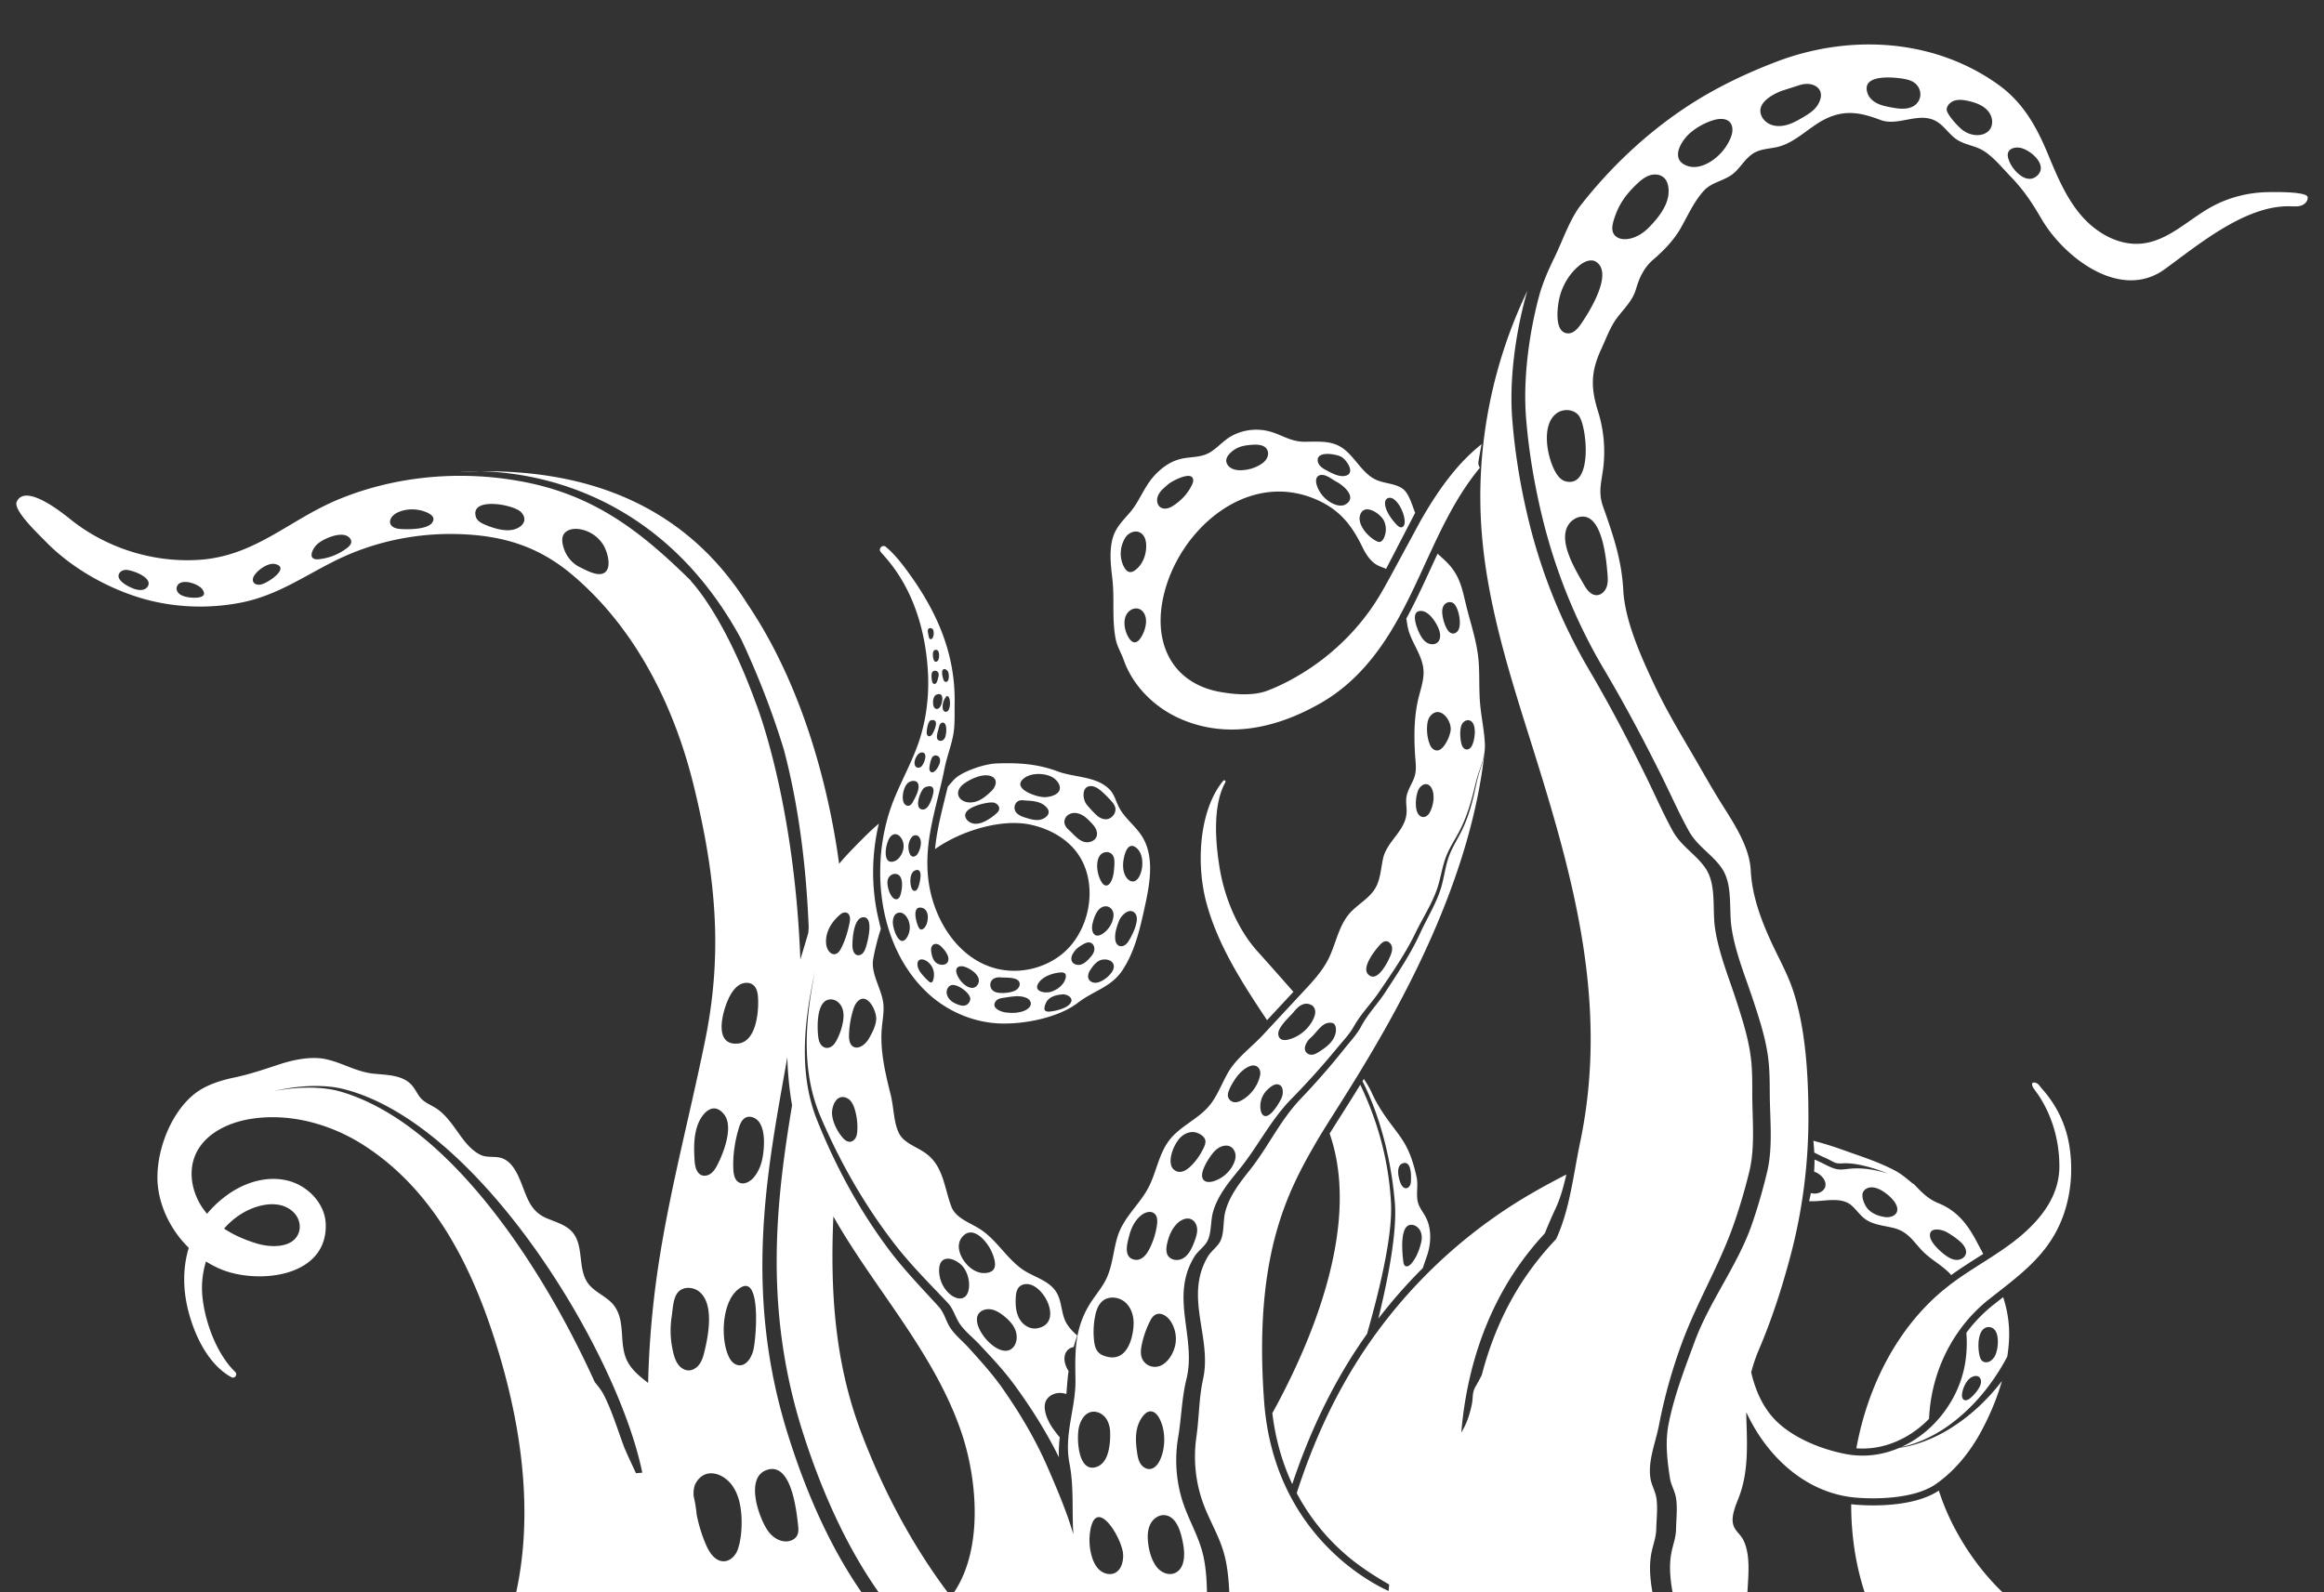 <svg xmlns="http://www.w3.org/2000/svg" xml:space="preserve" width="1073" height="735.27" viewBox="-144.577 -177.73 1073 735.27"><rect x="-144.577" y="-177.73" width="1073" height="735.27" fill="#333333" stroke="none"/><g fill="#fff"><path d="M264.217 79.646c12.789 14.648 18.582 33.762 19.643 53.114.531 9.68-.486 19.457-3.16 28.781-3.035 10.593-8.564 19.967-12.643 30.178a62 62 0 0 0-1.049 2.801 79 79 0 0 0-1.578 4.856c-4.246 14.616-4.855 31.087-1.283 46.307a82 82 0 0 0 1.414 5.241c3.525 11.518 9.588 22.077 18.439 30.222 8.869 8.157 20.732 13.269 32.799 13.77 11.377.473 27.27-2.594 36.377-9.604 7.32-5.633 15.258-7.068 20.5-14.986 5.787-8.749 8.119-19.33 10.338-29.428 2.479-11.277 4.672-24.127-2.063-33.507-3.045-4.236-7.127-7.335-9.699-11.946-1.5-2.692-2.176-6.042-4.318-8.348-5.99-6.454-16.443-5.682-24.182-8.585-9.301-3.491-18.057-4.024-28.109-3.67-5.25.179-13.596 2.969-17.912 5.933-1.844 1.267-3.209 3.104-4.709 4.845v.005l-1.393 5.644c-1.938 7.868-3.773 15.356-4.475 23.11 11.994-8.477 30.586-14.088 43.857-11.299 7.545 1.588 14.809 5.161 19.975 10.881 12.113 13.425 8.775 36.763-4.395 48.22-8.537 7.417-20.859 10.228-31.766 7.249-17.678-4.84-28.848-23.333-30.85-41.555a66 66 0 0 1-.379-6.286 74 74 0 0 1 .092-4.524c.494-9.489 2.791-18.499 5.051-27.709a429 429 0 0 0 1.076-4.438 221 221 0 0 0 1.736-7.896c1.104-5.584 3.398-11.098 4.199-16.715.604-4.225.357-8.907.434-13.213.418-23.594-8.674-43.441-22.545-62.033-2.73-3.665-5.715-7.308-9.205-10.228-1.572-1.31-3.676.854-2.334 2.404.711.81 1.421 1.615 2.117 2.409M300.9 183.907c2.865-1.964 7.781-4.263 11.393-3.399 4.018.963 3.369 4.699.846 7.113-2.082 1.99-4.316 3.975-7.068 4.817-6.798 2.083-11.842-3.953-5.171-8.531m15.819 12.196c-.18.805-.795 1.43-1.414 1.979a24.6 24.6 0 0 1-4.285 3.046c-1.703.946-3.605 1.707-5.553 1.554-1.947-.146-3.91-1.413-4.35-3.311-.99-4.318 9.789-6.727 12.686-6.493 1.644.131 3.273 1.622 2.916 3.225m-33.426-35.725c.059-1.278.543-5.242 2.076-5.503 4.063-.685 1.408 4.839.637 6.199-.396.691-1.098 1.414-1.85 1.175-.705-.229-.896-1.132-.863-1.871m2.762-27.966c.658-.587 1.805-.489 2.355.196.537.675.461 1.643.217 2.463-.244.816-.625 3.464-2.061 3.002-.457-.146-.674-.664-.777-1.132-.24-1.054-.609-3.751.266-4.529m-5.233 37.379c3.379-.359 1.328 5.28-.043 6.476-.592.517-1.506.739-2.18.337-2.201-1.311-.097-6.568 2.223-6.813m-6.453 14.301c1.43-1.496 4.477-1.822 5.057.473.6 2.354-1.326 5.829-2.375 7.759-.484.903-1.104 1.898-2.115 2.056-.746.114-1.502-.305-1.953-.914s-.635-1.37-.713-2.121c-.227-2.235.507-5.579 2.099-7.253m3.861 23.909c1.877.113 2.453 2.326 2.359 3.85a10.4 10.4 0 0 1-1.207 4.246c-.51.946-1.387 1.909-2.447 1.768-1.973-.256-2.246-4.155-2.01-5.606.261-1.621 1.376-4.367 3.305-4.258m-11.359.326c2.035-1.8 4.084-.342 5.123 1.827 1.213 2.534.57 5.551-1.047 7.749-.613.849-1.396 1.61-2.369 2.001-6.318 2.555-4.371-9.217-1.707-11.577m-1.545 20.135c.441-1.463 1.844-2.653 3.371-2.616 4.355.109 3.313 7.478 2.389 9.944-.25.676-.615 1.388-1.279 1.66-.594.244-1.295.064-1.809-.316-1.959-1.435-3.35-6.415-2.672-8.672m8.604 27.073c-.475.67-1.16 1.313-1.975 1.278-.725-.026-1.311-.581-1.766-1.147-1.283-1.594-2.057-4.11-2.416-6.116-.396-2.241.125-5.987 3.318-5.803 1.189.065 2.184.94 2.871 1.915 2.022 2.871 2.013 7.02-.032 9.873m2.304-23.272c-.766-2.137-1-7.46 2.207-8.178 3.471-.777 1.527 6.628.859 8.134-.33.75-.934 1.583-1.75 1.474-.675-.087-1.087-.789-1.316-1.43m92.086 39.542a13.2 13.2 0 0 1-4.148 3.432c-.98.518-2.057.914-3.166.887-1.107-.027-2.244-.533-2.814-1.484-.789-1.333-.268-3.072.586-4.361 1.131-1.707 2.596-3.773 4.66-4.563 2.088-.793 5.65-.305 6.184 2.311.274 1.348-.442 2.702-1.302 3.778m-8.486-22.94c.598-2.529 1.818-6.347 4.359-7.607 3.008-1.49 5.633 1.033 5.334 4.045-.314 3.24-2.252 6.346-4.943 8.146-4.023 2.691-5.584-1.099-4.75-4.584m10.086-26.917c-.164 2.605-.355 5.308-1.611 7.591-.488.886-1.314 1.772-2.32 1.675-.789-.071-1.387-.729-1.832-1.387-2.025-2.974-3.209-9.238-.904-12.468.92-1.289 2.813-1.931 4.352-1.365 2.438.897 2.452 3.795 2.315 5.954m4.035-.478c.086-2.795 1.613-11.452 6.236-7.564 3.42 2.871 3.17 9.483 1.293 13.034-.574 1.093-1.445 2.175-2.67 2.376-1.451.239-2.795-.887-3.549-2.149-1.019-1.695-1.37-3.723-1.31-5.697m5.736 22.843c2.033 2.813-1.424 9.657-2.914 12.126-.49.815-1.051 1.626-1.828 2.181-.777.561-1.816.832-2.713.5-.975-.354-1.594-1.348-1.795-2.359-.598-3.072.586-6.607 1.713-9.396.983-2.454 5.073-6.461 7.537-3.052m-21.605-58.889c2.268-.577 4.488.973 6.229 2.545a56 56 0 0 1 4.072 4.083c.826.919 1.641 1.914 1.939 3.11.578 2.284-1.137 4.796-3.424 5.346-1.889.457-3.883-.533-5.242-1.822-1.52-1.435-3.297-3.333-4.596-4.975-1.658-2.077-2.283-7.445 1.022-8.287m-23.352 15.545c-1.877.099-3.723-.445-5.521-.983-2.07-.62-4.414-1.479-5.17-3.507a3.6 3.6 0 0 1 .629-3.535c1.371-1.582 3.014-1.022 4.793-.946 3.402.153 7.09.566 9.4 3.42 2.295 2.827-1.256 5.395-4.131 5.551m9.776-13.588c-1.018 2.246-4.727 3.023-6.873 3.029-3.85.011-15.779-4.138-9.186-8.902 3.313-2.392 9.146-2.256 12.658-.413 1.709.897 3.684 2.974 3.662 5.073a3 3 0 0 1-.261 1.213m13.74 23.79c-3.979.653-6.672-3.242-9.375-5.645-1.598-1.414-2.637-3.273-1.604-5.383.686-1.408 2.234-2.284 3.801-2.414 1.566-.136 3.131.402 4.465 1.234 1.332.832 2.459 1.952 3.539 3.088.893.936 1.779 1.915 2.328 3.083.549 1.175.727 2.583.18 3.758-.6 1.267-1.953 2.055-3.334 2.279m-7.861 52.309c.346-.849.912-1.594 1.467-2.322.93-1.212 3.551-2.875 5.008-3.431 2.771-1.055 4.469 1.544 3.611 4.073-.396 1.174-1.23 2.147-2.068 3.061-1.107 1.202-2.336 2.398-3.896 2.865-1.566.463-3.545-.064-4.203-1.561-.372-.841-.269-1.831.081-2.685m-.817 22.229c-1.674 2.273-6.83 3.492-9.43 3.719-.76.066-1.604.055-2.17-.455-.809-.729.098-3.1.539-3.878.805-1.431 2.082-2.289 3.529-2.821 1.211-.447 2.545-.658 3.813-.773 2.208-.196 5.637 1.608 3.719 4.208m-14.672-9.445c1.99-3.127 6.875-4.73 10.344-4.898.652-.027 1.369.006 1.838.457.559.531.531 1.436.342 2.18-.773 2.98-3.492 5.117-6.385 6.183-2.789 1.026-8.744.172-6.139-3.922m-4.757 7.33c.674.5 1.197 1.268 1.219 2.109.039 1.312-1.092 2.366-2.256 2.98-2.795 1.484-6.135 1.522-9.277 1.164-2.213-.256-6.932-2.002-4.703-5.139.811-1.143 2.35-1.463 3.74-1.646 2.887-.387 6.123-1.117 8.967-.432.815.203 1.636.47 2.31.964m-17.254-7.791c.789-1.926 2.904-2.328 4.758-2.138 2.051.202 7.826-.327 8.516 2.501.262 1.061-.26 2.191-1.076 2.914-.816.719-1.881 1.088-2.941 1.338a16.7 16.7 0 0 1-4.971.402c-1.146-.076-2.344-.293-3.246-1.012-1.158-.923-1.605-2.642-1.04-4.005m-15.698-6.342c.658-1.082 2.234-1.107 3.453-.756 2.914.844 8.188 4.329 6.352 7.967-.527 1.039-1.529 1.827-2.682 1.822-3.143-.017-6.422-3.932-7.215-6.715-.218-.767-.322-1.637.092-2.318m-2.752 7.853c2.67-1.066 8.994 3.501 8.951 6.247-.027 1.419-1.105 2.751-2.484 3.071-.996.229-2.035-.031-2.996-.363-1.355-.473-2.676-1.115-3.709-2.109-1.033-.996-1.752-2.377-1.709-3.813.039-1.272.762-2.561 1.947-3.033m-9.123-16.912c.08-.74.418-1.49 1.039-1.896.879-.582 2.107-.321 2.941.325 1.531 1.196 3.469 3.578 3.914 5.476.205.893.107 1.91-.484 2.611-.76.896-2.109 1.055-3.262.809-2.551-.543-3.514-2.734-3.953-5.105-.136-.735-.277-1.479-.195-2.22m.983 14.432c-.146.506-.418 1.076-.936 1.158-.418.061-.793-.229-1.109-.506a29 29 0 0 1-2.997-3.083c-1.082-1.288-2.086-2.769-2.217-4.442-.25-3.279 2.676-3.061 4.611-1.583 2.681 2.04 3.562 5.253 2.648 8.456m-4.154-24.002c-.434.441-1.043.838-1.629.658-.463-.141-.752-.582-.98-1.006-.963-1.783-3.338-9.906 1.375-9.01 3.997.762 3.306 7.249 1.234 9.358m4.16-62.216a20 20 0 0 1-1.68 4.861c-.664 1.338-1.777 2.757-3.268 2.648-4.105-.305-1.072-8.471.674-9.935.441-.37 1.348-.702 2.186-.783.561-.06 1.094 0 1.441.228.893.61.865 1.92.647 2.981m.799-10.288c-.418.37-.943.707-1.488.604-.457-.086-.811-.484-.969-.924-.152-.435-.141-.918-.094-1.381.133-1.192.676-4.307 1.676-5.084.686-.539 1.752-.522 2.426.038 1.999 1.662-.126 5.474-1.551 6.747m4.845-16.058c-.201.794-.668 1.556-1.396 1.925-.729.37-1.734.245-2.215-.418-.369-.506-.373-1.186-.309-1.811.092-.919.336-1.768.604-2.644.256-.831.326-1.854.816-2.588.336-.512.973-.875 1.559-.712.691.184 1.021.962 1.164 1.658.283 1.442.148 3.176-.223 4.59m2.033-14.241c-.195 1.751-.902 3.29-2.217 2.926-.785-.212-1.084-1.164-1.121-1.974a7.52 7.52 0 0 1 1.385-4.687c-.016.14-.025.276-.037.418.186-.62.088-.902.729-.946 1.017-.07 1.49 2.234 1.261 4.263m-3.24-16.426c.725-.827 1.816-.022 2.311.701.621.919.877 5.242-1.119 4.856-.475-.093-.75-.576-.908-1.028-.366-1.017-1.061-3.649-.284-4.529m-.859 16.356c-.195.484-.457.952-.85 1.289-.389.337-.943.527-1.439.386-.744-.207-1.131-1.022-1.266-1.783-.289-1.599-.127-4.344 1.771-4.895 3.29-.952 2.464 3.35 1.784 5.003m-2.762-25.524c2.268-.609 2.082 3.333 1.592 4.426-.256.571-.787 1.153-1.391 1.006-.451-.109-.707-.583-.854-1.022-.327-1.017-.81-4.019.653-4.41m-2.871-9.88c.576-.452 1.484-.159 1.92.429.646.87.457 4.611-1.148 4.464-.424-.038-.637-.527-.727-.94-.186-.837-.416-1.838-.502-2.681-.049-.468.086-.979.457-1.272M750.591 510.648c-8.486 5.645-21.156 6.84-30.357 6.84-2.639 0-5.279-.103-7.848-.304a55 55 0 0 1-2.256-.224c-.027 14.024 2.008 27.852 6.174 40.576h63.623c-9.156-8.771-16.871-19.488-22.65-30.738a105.4 105.4 0 0 1-6.686-16.15M797.509 324.227c-.578-.784-1.225-1.611-2.16-1.887-2.43-.713-1.762 1.418-1.006 2.512 1.088 1.57 2.234 3.077 3.236 4.703a57.5 57.5 0 0 1 4.941 10.195c2.541 6.878 3.779 14.219 3.719 21.55-.102 13.409-8.66 24.192-18.643 32.413-4.711 3.883-9.805 7.238-14.949 10.527-4.959 3.17-9.963 6.275-14.715 9.729a104.466 104.466 0 0 0-4.812 3.708c-21.658 17.698-35.41 44.811-40.613 73.456q1.43.108 2.85.109c5.629 0 11.203-1.24 16.563-3.688 4.236-1.924 8.223-4.556 11.85-7.83a46 46 0 0 0 2.289-2.207 81 81 0 0 1 1.162-10.332c1.959-10.957 6.332-21.369 12.736-30.347q.176-.254.363-.501l.35-.479a70.878 70.878 0 0 1 13.142-13.599l2.945-2.312c.807-.631 1.6-1.25 2.395-1.875 12.203-9.549 23.238-18.695 28.883-34.404 3.623-10.082 4.492-21.07 2.91-31.652-2.497-16.725-12.085-25.975-13.436-27.789"/><path d="m780.292 421.328-1.523 1.186-2.936 2.301a68 68 0 0 0-12.533 12.974c.359 4.622.211 9.298-.582 14.105-1.67 10.087-6.535 19.548-13.447 26.981a52 52 0 0 1-3.316 3.273c-3.801 3.426-8.076 6.28-12.682 8.373a42 42 0 0 1-.914.402q.558-.21 1.109-.445c4.313-.891 8.584-2.453 12.584-4.432a59 59 0 0 0 3.203-1.691c1.771-1 3.469-2.071 5.072-3.191 11.783-8.232 21.137-19.668 27.861-32.392.252-1.616.451-3.236.611-4.862.604-6.296.158-11.994-1.09-17.459a60 60 0 0 0-1.417-5.123m-15.279 46.699c-.807.646-1.908 1.229-2.807.733-.871-.479-1.006-1.669-.904-2.659.242-2.289 1.471-5.16 3.086-6.813 1.766-1.812 5.148-2.545 5.643.598.437 2.714-3.093 6.586-5.018 8.141m11.447-19.515c-.584 1.011-1.355 1.963-2.4 2.49-1.037.533-2.387.564-3.322-.146-.832-.637-1.186-1.715-1.402-2.74-.678-3.154-.793-8.043.932-10.952.178-.31.4-.599.658-.854.678-.701 1.592-1.168 2.559-1.174 5.782-.034 4.729 10.335 2.975 13.376M693.069 373.488c-.431-.012-.965-.094-1.558-.222a117 117 0 0 1-.818 3.728c6.435.424 14.521-2.459 19.665 2.047 2.182 1.907 3.803 4.42 6.135 6.145 3.773 2.783 8.76 3.072 13.311 4.219 7.4 1.871 9.436 7.271 14.605 11.909 3.344 3.006 7.301 5.285 10.555 8.39.506.484.939.962 1.314 1.436 4.025-2.909 8.238-5.596 12.318-8.189.766-.484 1.527-.973 2.293-1.462.07-.044.143-.093.213-.136-1.137-2.121-2.273-4.236-3.404-6.357-1.758-3.283-3.637-6.236-5.846-8.804-3.055-3.556-6.738-6.372-11.566-8.313a21.3 21.3 0 0 1-3.391-1.757c-2.27-1.446-4.166-3.235-5.988-5.101a282 282 0 0 1-1.838-1.914c-.172-.082-.348-.157-.521-.233l-.256-.261c-.055-.027-.098-.044-.146-.071-2.121-1.837-5.102-4.257-7.645-5.596-8.098-4.263-16.035-6.688-24.508-9.733a151 151 0 0 0-13.346-4.115c.189 1.819.342 3.641.436 5.467 1.602.782 3.179 1.624 4.834 2.32 3.693 1.555 4.383 2.958 8.113 2.664 4.764-.381 12.311 1.164 21.17 4.758-5.547-1.768-11.387-2.801-17.117-2.344-3.725.293-5.406 1.006-9.113-.55-2.658-1.11-5.114-2.604-7.783-3.621a61 61 0 0 1-.195 5.548c.768.299 1.402.598 1.816.857 2.131 1.333 4.029 3.752 3.322 6.162-.598 2.047-2.932 3.19-5.061 3.129m61.291 17.879c2.088 1.213 4.094 2.578 5.916 4.166 1.768 1.543 3.484 3.827 2.709 6.041-.566 1.615-2.371 2.555-4.08 2.545-1.713-.012-3.322-.8-4.736-1.762-2.418-1.643-7.129-5.829-7.617-8.902-.756-4.746 5.351-3.513 7.808-2.088m-38.683-18.687c.684-1.262 2.143-1.976 3.578-2.063.902-.049 1.799.114 2.66.408.504.168 1 .386 1.477.619 2.732 1.365 6.82 4.683 7.793 7.732 1.215 3.822-2.436 5.433-5.627 4.938-2.85-.439-5.699-1.527-7.668-3.632-1.496-1.604-3.399-5.85-2.213-8.002M420.187 182.858c-11.158 13.53-12.566 38.319-7.824 56.089 5.291 19.826 16.662 37.385 28.063 54.458 2.791-2.997 5.576-5.986 8.354-8.983l3.813-4.094a1877 1877 0 0 0-16.535-18.646c-9.432-10.482-15.395-25.256-17.582-38.927-1.73-10.81-3.42-28.15 2.703-39.232.357-.642-.524-1.23-.992-.665M442.866 474.863q.254 2.09.572 4.154c1.594 10.196 4.486 19.799 8.625 28.646 7.885-23.644 18.141-45.002 30.531-63.588a204 204 0 0 1 3.992-5.791c7.129-25.014 11.836-47.27 11.055-60.842-1.295-22.604-7.711-40.651-14.166-54.218a922 922 0 0 1-7.434 11.886q-.833 1.315-1.625 2.572c-1.34 2.115-2.584 4.078-3.721 5.895-.492.794-.951 1.521-1.363 2.191.395 1.19.775 2.387 1.131 3.588 11.217 38.031-6.367 85.057-23.938 118.73a234 234 0 0 1-3.659 6.777"/><path d="M512.354 407.87c.934-3.071 2.273-6.062 2.898-9.298.914-4.764.701-9.896-1.551-14.192-.973-1.854-2.301-3.513-3.125-5.427-1.813-4.203-.137-8.656-1.104-13.051-1.131-5.148-2.605-10.287-5.166-14.904-1.596-2.871-3.59-5.497-5.572-8.112-4.059-5.345-7.311-10.071-10.047-16.095-.973-2.138-2.201-4.209-3.58-6.232q-.312.514-.621 1.012c6.877 13.578 12.982 33.152 14.92 55.871 1.045 12.283-2.201 31.68-7.602 53.795a236 236 0 0 1 20.55-23.367m-9.296-48.345c3.93-1.371 3.908 5.301 3.826 7.596-.025.832-.066 1.691-.402 2.458-.338.767-1.049 1.425-1.887 1.44-1.154.027-1.973-1.104-2.439-2.158-.991-2.256-2.481-8.162.902-9.336m1.324 47.465c-.711-.332-.928-1.235-1.027-2.018-.457-3.492-1.871-16.666 3.383-17.053 1.783-.131 3.506 1.033 4.355 2.609.85 1.578.92 3.48.543 5.232-.738 3.436-2.383 7.705-4.795 10.276-.647.688-1.606 1.357-2.459.954"/><path d="M356.696 557.535h55.996c-.162-6.406-.555-12.816-2.25-18.939-1.125-4.067-2.805-7.928-4.514-11.783-1.061-2.397-2.131-4.795-3.088-7.242a72 72 0 0 1-.891-2.398c-3.471-9.891-4.336-20.744-2.551-31.206 1.502-8.814 1.631-17.987 3.795-26.722 4.779-19.292-7.809-37.817 3.654-56.556 1.674-2.751 4.648-4.595 6.047-7.292 1.902-3.682 1.445-9.086 2.498-13.082 1.961-7.4 6.984-13.622 11.873-19.582 8.988-10.957 14.574-22.957 24.5-33.076a277 277 0 0 0 4.361-4.529 350 350 0 0 0 15.57-17.553c.293-.348.58-.695.869-1.049 2.664-3.242 5.852-6.521 7.895-10.148 3.475-6.176 7.732-10.174 11.709-16.013 5.889-8.662 12.168-17.688 16.719-27.122 3.383-7.004 8.049-14.063 10.371-21.457 1.467-4.671 2.107-9.576 3.91-14.138 1.607-4.078 4.098-7.754 6.125-11.648 3.598-6.9 5.662-14.393 7.406-21.897 1.219-5.269 3.385-9.406 4.137-14.431v-.017c.02-.201.041-.397.063-.598l-.006.01c.109-1.109.152-2.256.094-3.475-.305-6.182-1.67-12.267-2.203-18.433-.516-6.019-.238-12.082-.576-18.118-.533-9.5-3.502-17.71-5.754-26.796-1.873-7.569-2.799-13.812-8.598-19.853-1.477-1.544-3.117-2.958-4.697-4.421-.967 2.082-1.926 4.17-2.887 6.259-3.047 6.624-6.193 13.475-9.607 20.065a215 215 0 0 1-1.941 3.648c.18 1.066.336 2.078.488 3.024 1.148 7.161 6.303 12.604 7.33 19.716.676 4.682-1.061 9.32-2.184 13.91-2.068 8.413-2.105 17.139-1.627 25.742.217 3.98.963 7.493-.398 11.157-1.244 3.355-3.41 6.085-3.658 9.81-.146 2.121.309 4.247.168 6.368-.57 8.407-9.113 13.082-10.869 21.124-1.018 4.655-1.182 9.658-3.617 13.752-2.844 4.775-8.227 7.402-11.869 11.593-5.156 5.938-6.303 14.291-9.881 21.289-2.768 5.41-6.961 9.934-11.092 14.387-.926.996-1.85 1.986-2.773 2.98-4.148 4.465-8.299 8.934-12.453 13.398a2365 2365 0 0 1-3.779 4.066c-5.1 5.492-12.088 10.576-15.889 17.004-3.105 5.248-5.084 11.213-9.035 15.856-5.178 6.073-13.209 9.237-18.131 15.524-5.291 6.748-6.133 15.654-10.293 22.984-4.441 7.83-11.174 13.066-13.883 22.125-1.896 6.336-2.213 13.177-5.09 19.131-1.803 3.735-4.523 6.927-6.813 10.385-7.238 10.936-7.635 21.082-7.455 33.094q.017 1.417.049 2.871c.246 13.262-5.432 25.284-2.746 38.992 2.109 10.776 1.037 21.688 1.778 32.679-3.058-10.534-7.507-20.879-11.746-30.683-5.635-13.018-12.904-25.258-21.027-36.861-4.662-6.65-10.143-12.648-15.574-18.662-2.676-2.959-5.852-5.469-8.166-8.748-2.416-3.421-2.861-7.151-5.705-10.283-7.93-8.717-16.016-16.992-23.094-26.471a237 237 0 0 1-9.18-13.207 252 252 0 0 1-10.994-18.705v-.006c-4.813-9.027-9.098-18.336-12.893-27.83-2.529-6.335-4.084-12.887-4.895-19.537a99 99 0 0 1-.695-10.561c-.141-9.918 1.066-19.912 2.865-29.607.582-3.143 1.23-6.275 1.926-9.4a248 248 0 0 0-1.578 8.433c-1.609 9.55-2.625 19.401-2.289 29.194.119 3.496.42 6.977.914 10.446.945 6.579 2.643 13.071 5.322 19.357 4.02 9.429 8.533 18.685 13.584 27.667v.005a260 260 0 0 0 11.512 18.661 246 246 0 0 0 9.586 13.203c7.385 9.488 15.77 17.787 24.02 26.535 2.957 3.148 3.502 6.895 6.039 10.338 2.432 3.295 5.715 5.822 8.512 8.803 5.672 6.057 11.396 12.109 16.307 18.82 7.731 10.576 14.775 21.693 20.566 33.455a54 54 0 0 1-.03-3.059c.046-2.061.202-4.109.423-6.15-1.148-1.295-2.15-2.697-2.988-3.84-2.355-3.219-5.529-9.7-3.066-13.55 1.359-2.121 3.996-3.229 6.514-3.095.909.051 1.773.23 2.596.502.276-3.055.443-6.102.829-9.208.056-.452.139-.886.202-1.333l-.031-.053c-.91-1.544-1.682-3.219-1.855-5.002s.332-3.703 1.658-4.91c.714-.65 1.614-1.035 2.566-1.201a96 96 0 0 1 1.649-5.305c-2.01-1.776-3.793-3.655-4.998-5.751-2.201-3.839-2.049-8.607-3.811-12.669-3.072-7.091-11.18-8.266-16.895-12.426-7.172-5.225-11.643-13.436-19.107-18.266-4.84-3.126-11.262-5.051-13.307-10.434-3.377-8.901-3.609-19.053-12.326-24.98-4.232-2.877-9.826-4.535-11.99-9.174-2.377-5.084-2.268-11.707-3.617-17.16-2.545-10.256-5.111-20.75-4.17-31.277.326-3.654 1.072-7.313.713-10.968-.67-6.874-5.916-13.958-4.693-20.75a102.6 102.6 0 0 1 3.523-13.937l-1.137-4.84c-3.311-14.104-3.215-29.493.23-43.799-3.252 2.729-6.293 5.774-9.277 8.781-3.163 3.192-6.255 6.412-9.083 9.78-3.376-25.216-13.521-77.441-42.405-120.12-21.958-34.935-59.502-61.836-123.138-61.14 23.258.439 82.989 8.651 120.259 77.395 5.718 12.139 13.45 30.269 19.835 51.341 6.052 22.982 10.12 50.042 11.407 81.896a152 152 0 0 1-.186 2.521c-1.156 4.102-2.438 8.192-3.664 12.31-2.824-74.595-20.697-118.821-20.697-118.821-13.48-36.925-26.796-52.655-29.817-55.918l.009-.17a457 457 0 0 0-3.773-3.673c-14.058-13.523-27.771-24.724-44.265-32.558-8.533-4.041-17.818-7.186-28.263-9.267-.649-.126-1.29-.253-1.937-.371-2.42-.448-4.859-.84-7.301-1.18-25.797-3.506-52.744-.548-76.82 9.313-23.16 9.49-38.686 26.399-64.91 28.081-21.07 1.336-42.547-5.419-59.057-18.581-3.447-2.753-21.004-17.105-24.994-8.231-1.75 3.887 10.454 15.31 13.004 17.966 11.254 11.716 26.877 20.854 42.314 25.853 15.21 4.922 31.644 5.811 47.344 2.911C-17.274 97.618-5.08 88.86 9.828 81.391c17.657-8.846 37.553-13.065 57.265-12.469 20.778.635 37.181 5.741 52.882 19.088 29.065 24.702 46.832 60.591 55.757 97.167 9.932 40.764 13.659 75.999 5.341 117.115-8.034 39.678-18.99 78.822-23.646 119.115-1.516 13.103-2.473 26.32-2.756 39.545-3.593-2.852-7.26-5.602-9.536-9.924-4.253-8.076-.483-18.641-6.422-26.086-3.237-4.051-8.756-5.826-11.804-10.025-4.88-6.729-1.753-17.196-7.132-23.527-2.971-3.498-7.738-4.732-11.967-6.52-7.824-3.316-9.141-10.082-12.134-17.289-1.831-4.402-4.324-9.211-8.897-10.557-3.104-.904-6.632.008-9.525-1.43-5.918-2.938-9.27-9.149-13.14-14.189-2.07-2.693-4.232-5.224-7.065-7.129-2.813-1.895-5.988-2.813-8.027-5.701-1.234-1.738-2.153-3.708-3.584-5.279-4.219-4.627-11.344-4.55-17.569-5.194-8.193-.854-14.826-5.321-22.614-6.8-6.512-1.242-14.505.428-20.659 2.447-.444.146-.885.287-1.316.434-6.62 2.182-12.946 4.305-19.808 5.734-5.369 1.115-11.327 2.938-15.983 5.924-13.313 8.566-21.215 30.146-19.014 45.436.616 4.34 1.9 8.566 3.736 12.557a49.5 49.5 0 0 0 7.683 11.869c.865.98 1.76 1.934 2.693 2.846-2.831 9.26-2.805 19.511-.014 29.919 3.064 11.448 9.388 24.2 19.691 29.823 1.543.84 3.015-1.213 1.753-2.434-9.821-9.477-15.365-27.46-15.338-38.951a41.7 41.7 0 0 1 1.851-12.064 45 45 0 0 0 7.242 3.736c16.831 6.801 48.735 3.666 48.051-20.904-.274-9.627-8.358-17.954-17.725-20.213-9.357-2.257-19.433.771-27.292 6.338-3.8 2.692-7.053 5.721-9.772 9.023l-.001.001q-.326-.388-.651-.784c-3.707-4.578-6.1-10.397-6.448-16.229a23 23 0 0 1-.041-1.941v-.007c.048-2.826.603-5.616 1.73-8.238 4.255-9.863 15.332-15.066 25.954-16.679 18.206-2.769 37.1 2.595 52.51 12.669 33.682 22.034 51.008 59.512 62.022 96.711 10.369 35.039 15.43 73.184 7.669 109.211l84.124.002-.001-.002h2.088l-.001-.004h73.15c-12.204-17.613-24.24-41.495-34.26-73.832-20.842-67.329-8.495-124.228.063-173.208.18 7.445.909 14.874 2.182 22.208-7.244 43.825-13.349 93.716 5.029 151.257 10.29 32.229 22.547 56.024 34.895 73.579h31.84c-16.91-22.622-30.227-48.037-40.116-74.457-12.183-32.515-14.022-65.587-12.574-99.016a281 281 0 0 0 6.777 11.277c3.027 4.796 6.182 9.527 9.379 14.221 2.975 4.365 5.992 8.705 8.988 13.044 13.402 19.417 26.682 39.341 34.158 61.722 7.027 21.055 9.99 52.979-3.529 73.207h58.822m170.334-397.558a16.9 16.9 0 0 1-2.924 6.649c-.789 1.087-1.855 2.153-3.197 2.219-1.361.065-2.582-.968-3.166-2.197-1.262-2.654-1.713-6.117-1.518-9.004.121-1.681.426-3.442 1.514-4.726 4.512-5.339 10.232 2.387 9.291 7.059m4.553-.245c.092-1.202.316-2.437.994-3.426.686-.984 1.938-1.664 3.1-1.37 3.955 1.017 2.568 9.994.918 12.24-.383.522-.799.87-1.223 1.055-1.381.615-2.811-.457-3.283-2.403a19.4 19.4 0 0 1-.506-6.096m-8.057-57.024c.938-2.593 4.146-3.284 5.691-.952 1.539 2.322 2.305 6.297 2.088 9-.078.962-.277 1.941-.805 2.747-.535.804-1.445 1.408-2.41 1.353-1.309-.081-2.256-1.272-2.871-2.43-.951-1.8-1.537-3.774-1.854-5.786-.206-1.31-.294-2.687.161-3.932m-10.807 12.104c-1.066-2.169-4.584-10.468.719-10.402 3.807.043 7.416 5.9 8.391 8.983.584 1.838.705 4.101-.676 5.443-1.305 1.278-3.527 1.181-5.074.212-1.547-.968-2.549-2.599-3.36-4.236m-.363 71.929c.793-1.397 2.311-2.638 3.875-2.262 1.143.271 1.938 1.333 2.365 2.425 1.186 2.99.527 6.944-.756 9.782-.357.794-.805 1.571-1.461 2.143-.66.57-1.572.908-2.416.701-4.218-1.023-3.06-10.234-1.607-12.789m-17.955 71.922c.744-.82 1.646-1.646 2.756-1.696 1.402-.06 2.584 1.241 2.838 2.621.262 1.376-.186 2.79-.723 4.084-1.182 2.843-6.047 12.8-10.238 8.607-3.236-3.223 3.158-11.19 5.367-13.616M324.4 421.508c.098-1.777.371-3.703 1.627-4.959 1.375-1.375 3.621-1.555 5.453-.913 7.488 2.593 14.164 18.341 2.563 20.108-3.26.494-6.488-1.708-8.055-4.611-1.564-2.899-1.765-6.335-1.588-9.625m-.254 14.828c1.07 2.594.982 5.808-.789 7.983-5.891 7.222-20.656-9.575-15.98-15.491 1.326-1.676 3.719-2.226 5.813-1.822 2.098.402 3.951 1.604 5.627 2.925 2.203 1.745 4.257 3.811 5.329 6.405m-23.925-43.397c4.932-4.791 11.217 3.191 13.021 7.34.213.489.426 1 .621 1.518 1.479 3.926 2.049 8.314-4.111 8.406-2.414.039-4.721-1.119-6.572-2.67-3.934-3.295-7.446-10.238-2.959-14.594m-1.323 13.154c3.199 2.724 4.703 8.347 3.611 12.381-.295 1.077-.811 2.144-1.713 2.796-1.861 1.337-4.508.434-6.324-.963-3.648-2.801-5.693-7.52-5.432-12.094.353-6.102 5.841-5.552 9.858-2.12M-77.995 94.437c-1.191.47-2.527.343-3.77.031-2.29-.577-9.469-3.829-7.848-7.207.623-1.298 2.205-1.933 3.643-1.786 2.732.283 9.693 2.782 10.016 6.023.127 1.271-.848 2.471-2.041 2.939m18.668 3.292a10 10 0 0 1-1.055-.372c-.625-.273-1.211-.614-1.688-1.104-.74-.741-1.172-1.864-.881-2.871 1.309-4.471 9.746-1.65 11.668.888 3.75 4.922-5.095 4.338-8.044 3.459m42.949-10.428c-2.107 2.343-6.217 4.695-7.929 4.949-1.14.166-2.479-.009-3.142-.958-.547-.77-.478-1.845-.049-2.694 1.416-2.801 6.582-6.599 9.899-5.858 3.329.743 2.94 2.647 1.221 4.561m32.086-12a25.55 25.55 0 0 1-13.127 5.234c-5.26.517-3.229-4.493-.778-6.845 2.774-2.655 11.415-6.356 14.694-3.33.558.507 1.023 1.161 1.094 1.904.109 1.241-.901 2.276-1.883 3.037m39.18-11.55c-2.305 3.144-11.646 3.114-15.055 2.773-5.928-.596-5.401-5.476-.695-7.636 3.76-1.718 8.367-1.787 12.246-.399 2.459.888 5.555 2.48 3.504 5.262m39.082 2.616c-4.451 1.925-10.68-.097-14.859-1.894-1.67-.712-3.438-1.748-3.963-3.485-2.83-9.334 17.117-5.838 20.719-2.315 2.928 2.863 1.813 6.083-1.897 7.694M-25.616 379.459c5.376-1.599 11.554-1.704 16.026 2.166 2.749 2.369 4.109 6.072 3.064 9.548-2.182 7.27-12.219 7.544-19.398 5.392-5.327-1.599-10.573-3.828-15.193-6.898 4.152-4.747 9.407-8.394 15.501-10.208m262.331-73.283c-1.17-.201-2.133-1.098-2.682-2.147-.555-1.049-.756-2.251-.881-3.431-.455-4.165-.887-17.568 6.455-16.748 2.219.244 4.023 2.094 4.762 4.203.746 2.105.584 4.428.158 6.617a28.8 28.8 0 0 1-2.637 7.656c-.527 1.027-1.125 2.045-1.994 2.807-.871.762-2.046 1.245-3.181 1.043m14.523 38.226c-.061 1.099-.195 2.219-.691 3.203-.494.984-1.406 1.816-2.5 1.941-1.535.185-2.877-1.006-3.855-2.207-2.234-2.746-4.191-6.537-4.584-10.186-.164-1.55.141-3.556.906-5.197 1.084-2.307 3.07-3.904 5.957-2.557 1.934.908 2.945 3.045 3.576 5.084a28.4 28.4 0 0 1 1.191 9.919m8.723-51.189c-.299 3.121-1.807 5.987-3.379 8.695-3.104 5.351-9.307 6.16-9.166-1.365a43.2 43.2 0 0 1 1.838-11.658c.375-1.234.816-2.479 1.604-3.502 4.583-5.965 9.494 3.709 9.103 7.83m-5.629-47.334c4.633.283 1.615 11.725.773 14.121-.307.876-.67 1.757-1.295 2.436-.631.686-1.572 1.143-2.48.963-1.744-.336-2.305-2.544-2.338-4.322-.054-2.692.461-13.497 5.34-13.198m-7.732-1.963c1.473.811 1.396 2.914 1.066 4.563-.834 4.138-2.051 8.232-4.014 11.967-2.545 4.846-6.416 1.877-6.803-2.305-.51-5.508 2.682-10.451 6.824-13.785.817-.653 2.013-.941 2.927-.44m-50.453 60.283c-12.334 1.162-6.61-17.254-3.299-22.75 1.094-1.814 2.447-3.555 4.323-4.54 1.873-.996 4.339-1.083 5.997.243 1.676 1.338 2.118 3.691 2.24 5.838.395 6.28-.738 20.408-9.261 21.209M134.442 86.813c-3.068 1.932-8.689-1.358-11.414-2.675-3.35-1.623-6.036-4.882-7.203-8.378-.93-2.773-1.604-6.229 1.237-8.132 1.669-1.114 3.815-1.27 5.808-.996 4.668.644 8.964 3.554 11.307 7.644 1.662 2.899 3.906 10.232.265 12.537m43.175 254.798c2.03-5.41 7.235-10.953 12.173-4.617 4.426 5.674-.34 17.915-3.269 23.49-.716 1.348-1.536 2.676-2.714 3.613-1.193.947-2.824 1.446-4.269.967-2.469-.84-3.229-3.936-3.398-6.541-.371-5.576-.515-11.59 1.477-16.912m-12.05 88.527c.596-3.796.558-10.036 4.197-12.185 2.704-1.592 6.376-1.025 8.75 1.035 6.766 5.877 3.904 20.405 2.076 27.787-.477 1.943-1.069 3.905-2.251 5.535-1.175 1.623-3.037 2.861-5.04 2.832-1.873-.039-3.594-1.182-4.713-2.676-1.133-1.503-1.74-3.318-2.209-5.135a42.5 42.5 0 0 1-.81-17.193M12.697 326.404C4.38 323.98-6.868 324-17.961 326.145c11.47-2.74 23.305-3.125 32.053-.91 63.111 15.96 126.627 121.754 137.874 177.153l-2.929.232c-1.813-4.018-3.761-7.991-5.451-12.05-3-8-5.667-17-9.667-24.666-1.131-1.938-2.479-3.679-3.884-5.334-23.716-52.439-67.02-119.501-117.338-134.166m183.177 211.905c-1.027 2.605-3.391 4.901-6.189 4.988-3.994.109-6.719-3.934-8.291-7.604a69.3 69.3 0 0 1-4.289-13.781c-.306-2.977-.744-5.892-1.438-8.749-.121-2.209.081-4.324.982-5.923 4.324-7.664 12.976-4.617 17.064 1.388 2.582 3.788 3.623 8.425 3.984 12.995.39 5.018.04 11.932-1.823 16.686m.916-85.518c-1.758-.079-3.307-1.291-4.227-2.783-4.793-7.783-4.334-27.943 5.058-33.246 9.479-5.35 6.853 25.083 5.488 29.574-.95 3.113-3.079 6.591-6.319 6.455m12.723 48.318c11.338-3.789 13.66 18.98 14.393 25.649.165 1.492.273 3.085-.364 4.452-.909 1.924-3.149 2.939-5.282 2.928-3.278-.028-6.277-2.107-8.188-4.764-4.241-5.897-10.908-24.8-.559-28.265m-1.757-145.78c-.498 3.837-1.778 7.665-4.265 10.634-1.704 2.012-4.572 3.641-6.887 2.383-1.961-1.064-2.459-3.634-2.586-5.869-.343-6.365.695-13.287 2.568-19.381.567-1.844 1.385-3.836 3.113-4.697 2.178-1.082 4.941.197 6.31 2.207 2.644 3.907 2.322 10.29 1.747 14.723m259.286-60.12c1.076-.609 3.395-1.023 4.379-.017.504.528.717 1.272.787 2.001.23 2.295-.771 4.584-2.252 6.356-1.484 1.772-3.412 3.104-5.355 4.356-.801.511-1.613 1.021-2.523 1.287-.912.262-1.941.251-2.75-.244-3.072-1.871-.582-5.873 1.289-7.471 2.177-1.858 3.923-4.848 6.425-6.268m-21.365 3.73c.213-1.055.789-1.99 1.393-2.877 1.748-2.572 4.063-4.48 5.988-6.84 1.936-2.377 4.709-4.552 7.959-2.736 1.045.576 1.605 1.807 1.65 2.996.037 1.191-.371 2.355-.883 3.432-2.186 4.584-6.455 8.118-11.363 9.412-1.328.354-2.898.49-3.922-.424-.805-.711-1.027-1.914-.822-2.963m-6.461 28.183c1.096-1.555 4.021-4.427 6.182-4.078 2.635.419 2.57 3.996 1.912 5.813-.777 2.164-5.883 10.994-8.754 8.363-.691-.637-.984-1.594-1.127-2.519a10.64 10.64 0 0 1 1.787-7.579m-13.793-6.101c1.67-2.611 4.383-5.553 7.434-6.498 2.986-.93 4.98 1.555 4.344 4.447-1.043 4.703-4.131 8.912-8.303 11.316-1.164.668-2.502 1.213-3.82.967-1.248-.232-2.318-1.217-2.656-2.441-.593-2.136 1.864-6.007 3.001-7.791m-10.717 34.675c.908-1.229 1.941-2.38 3.223-3.208 1.279-.826 2.834-1.305 4.342-1.093 2.143.3 3.549 2.458 3.619 4.513.051 1.327-.354 2.627-.912 3.828-1.793 3.861-5.303 6.885-9.381 8.086-1.582.468-3.576.549-4.588-.756-2.127-2.745 2.088-9.178 3.697-11.37m-14.176-8.216c1.66-1.598 3.969-2.627 6.264-2.359 1.875.223 4.846 1.805 5.148 3.894.174 1.19-.309 2.376-.832 3.463-1.559 3.224-3.615 6.243-6.258 8.662-1.436 1.321-3.246 2.518-5.186 2.306-1.416-.152-2.711-1.098-3.281-2.398-1.722-3.927 1.356-10.864 4.145-13.568m-5.863 47.596c.813-2.964 2.209-5.829 4.438-7.939 1.691-1.588 4.199-2.725 6.314-1.777 1.713.771 2.652 2.724 2.734 4.6s-.539 3.703-1.186 5.465c-1.299 3.518-3.295 8.098-7.482 8.678-1.5.213-3.121-.189-4.225-1.229-2.048-1.942-1.245-5.417-.593-7.798m1.148 37.237c2.012 3.002 2.902 6.754 2.369 10.337-.563 3.839-3.098 8.608-6.818 10.271-3.619 1.62-7.83-.218-8.906-4.024-.516-1.838-.256-3.805.135-5.676a44 44 0 0 1 3.77-10.756c.451-.893.947-1.783 1.686-2.447 2.708-2.414 6.139-.12 7.764 2.295m-42.277 49.248c.701-3.072 2.402-6.313 5.438-7.156 2.344-.646 4.947.408 6.553 2.235 1.602 1.832 2.316 4.312 2.432 6.743.168 3.611-.191 8.08-1.545 11.457-.834 2.071-2.338 3.975-4.422 4.779-8.88 3.432-9.587-13.115-8.456-18.058m16.611 67.148c-2.273 1.076-5.111.322-7.004-1.332-1.893-1.652-2.984-4.045-3.676-6.465a26.9 26.9 0 0 1-.643-11.881c2.803-16.242 15.047 4.123 15.162 11.43.05 3.209-.94 6.873-3.839 8.248m-2.92-99.735c-4.941-.968-6.279-3.327-6.727-8.081a37.7 37.7 0 0 1 .518-10.689c.525-2.713 1.463-5.541 3.637-7.243 2.949-2.306 7.516-1.718 10.316.767 2.805 2.484 3.979 6.427 3.838 10.168-.253 6.67-3.109 16.725-11.582 15.078m9.659-56.383c.9-3.415 2.582-6.716 5.301-8.972 1.746-1.458 4.453-2.377 6.199-.93 1.469 1.217 1.479 3.437 1.211 5.318a35.3 35.3 0 0 1-3.598 11.266c-1.348 2.605-3.752 5.547-7.08 4.682-5.014-1.294-2.975-7.824-2.033-11.364m5.127 105.657c-.957-1.479-1.309-3.262-1.564-5.013-.861-5.89-1.172-12.093 2.729-17.042.869-1.104 2.064-2.114 3.469-2.125 1.744-.017 3.109 1.506 3.953 3.033 3.074 5.535 3.066 13.828.381 19.482-.92 1.938-2.432 3.895-4.563 4.106-1.757.174-3.442-.955-4.405-2.441m15.523 50.613c-2.865 1.061-6.172-.516-8.057-2.924-2.633-3.367-3.883-8.619-4.105-12.834-.137-2.571.158-5.264 1.467-7.486 1.311-2.22 3.813-3.872 6.379-3.605 5.855.598 7.699 8.922 8.525 13.686.762 4.382.881 11.282-4.209 13.163"/><path d="M370.548 117.448c.695 3.534 2.566 6.362 3.711 9.625 4.221 12.044 14.27 21.902 25.891 27.052 22.201 9.848 45.453 4.225 65.561-7.456 6.889-4.002 13.117-9.151 18.531-14.986 8.047-8.673 14.166-18.553 19.527-28.89 4.621-8.913 8.68-18.162 12.936-27.275 6.158-13.188 12.731-26.085 22.01-37.251-.596-.788-.844-1.905-.688-2.829q.678-4.032 1.447-8.032c-4.544 3.606-8.624 7.712-11.965 11.637-6.184 7.254-11.393 15.345-16.193 23.725l-13.322 24.594a354 354 0 0 1-4.637 8.33c-7.896 13.714-18.99 25.542-32.033 34.48-6.402 4.383-13.322 8.194-20.572 11-6.514 2.523-14.908 1.882-21.732.696-20.996-3.654-30.391-20.385-27.098-40.7 5.254-32.43 38.973-63.479 72.561-47.596 10.037 4.742 15.283 11.718 20.006 21.429 1.502 3.083 3.533 6.325 6.568 8.108 1.559.919 2.99 1.202 4.313 1.892l13.43-25.898c-1.359-3.409-2.807-8.907-5.611-11-3.67-2.74-8.613-2.42-12.66-4.367-7.025-3.376-10.145-12.169-17.127-15.644-4.746-2.366-10.342-1.816-15.645-1.811-6.846.011-10.955-3.627-17.111-4.998-6.406-1.43-13.441-.141-18.775 3.736-3.15 2.29-5.766 5.399-9.338 6.944-3.73 1.609-7.988 1.289-11.939 2.235-5.297 1.266-9.832 4.795-13.291 9.003-3.963 4.845-6.074 10.952-10.146 15.693-3.834 4.465-7.23 7.531-8.412 13.648-1.064 5.513-.434 11.195.229 16.774 1.132 9.552-.282 18.703 1.574 28.132m125.187-64.844c.854-.685 2.148-.517 3.051.098 2.896 1.963 5.135 7.064 5.193 10.452.021 1.049-.289 2.327-1.297 2.604-.854.234-1.682-.408-2.297-1.038-2.313-2.371-5.453-6.564-5.496-10.038-.011-.777.245-1.593.846-2.078m-12.254 7.288c1.994-5.4 9.309-.387 10.857 2.768 1.258 2.556 1.234 5.698-.055 8.238-.4.794-1.055 1.604-1.939 1.653-.441.027-.859-.142-1.258-.326-3.773-1.741-9.323-7.673-7.605-12.333m-19.669-25.498c.484-3.86 8.512-2.376 10.768-1.229 2.418 1.229 6.98 7.727 1.99 8.847-2.926.658-6.398-1.289-8.852-2.61-.996-.538-1.99-1.115-2.758-1.942-.766-.825-1.283-1.945-1.148-3.066m.056 7.869c.65-.61 1.631-.773 2.51-.625 2.227.364 4.156 2.109 6.113 3.115 3.109 1.599 9.699 7.129 4.25 10.414-1.645.994-3.787.614-5.549-.158-3.672-1.604-6.586-4.845-7.797-8.662-.441-1.382-.583-3.095.473-4.084m-36.619-13.344c1.898-.794 3.971-1.061 6.02-1.224 2.551-.201 6.396-.229 7.439 2.822.441 1.289.094 2.757-.668 3.894-.764 1.131-1.887 1.968-3.074 2.648a17.95 17.95 0 0 1-8.518 2.36c-1.361.033-2.754-.103-4-.658-1.244-.549-2.33-1.565-2.734-2.871-.906-2.974 3.164-5.987 5.535-6.971m-37.355 22.849c.795-2.578 3.029-4.199 4.943-5.905 1.451-1.3 11.57-6.803 11.482-1.632-.01.685-.275 1.337-.564 1.958-1.793 3.811-4.758 7.014-8.254 9.369-.928.625-1.914 1.201-3.002 1.462-1.088.267-2.299.185-3.236-.43-1.498-.984-1.897-3.11-1.369-4.822m-5.588 59.716a15.4 15.4 0 0 1-2.328 5.529c-.67.989-1.66 1.996-2.85 1.882-.914-.082-1.631-.805-2.176-1.544-2.059-2.817-3.252-7.841-1.512-11.115 1.902-3.588 6.58-4.246 8.461-.244.799 1.69.778 3.659.405 5.492m-9.412-40.761c2.047-3.387 6.98-4.431 8.975-.239.631 1.332.789 2.838.756 4.306-.092 4.089-1.738 8.282-5.008 10.734-.771.576-1.707 1.066-2.658.919-1.115-.174-1.91-1.158-2.463-2.137-2.362-4.177-2.069-9.526.398-13.583M920.872-86.73c-.387-2.749-17.729-2.354-20.731-2.181-8.437.478-16.779 2.823-24.149 6.972-10.426 5.869-19.513 15.307-31.396 16.658-10.784 1.226-21.344-4.832-28.379-13.087-7.035-8.246-11.219-18.493-15.381-28.5-5.182-12.46-11.414-23.489-22.416-31.497-9.765-7.094-20.865-12.254-32.527-15.324-23.176-6.115-48.146-4.016-70.433 4.518-14.544 5.563-28.66 12.361-41.652 20.979-18.378 12.181-34.847 27.75-48.524 45.199-.157.207-.32.412-.471.618-4.83 6.486-8.064 16.155-11.597 23.356-2.991 6.124-5.61 12.057-7.354 18.632-4.544 17.193-7.275 37.892-5.854 55.661 1.254 15.545 3.863 30.993 7.564 46.154 5.992 24.566 15.564 48.276 28.468 70.029 9.483 15.983 17.958 31.95 26.289 48.665 4.266 8.566 8.168 17.472 12.804 25.851 3.967 7.167 10.689 10.724 15.161 17.126 3.042 4.362 3.678 9.941 3.908 15.546.171 3.984.13 7.99.624 11.563.34 2.495.842 4.995 1.457 7.497 2.167 8.922 5.734 17.843 8.535 26.329q.276.841.553 1.669c2.796 8.502 5.495 17.088 6.523 25.967.592 5.128.612 10.313.636 15.482.048 11.875 1.546 24.68-1.194 36.227a257 257 0 0 1-7.003 24.18c-6.444 18.766-19.597 35.629-26.422 54.163-4.647 12.608-9.729 25.604-12.203 38.813-1.466 7.793-.526 16.336.741 24.377.504 3.201 2.182 5.77 2.756 8.896.801 4.395.143 9.982.068 14.469-.074 4.428-1.549 7.439-2.289 11.803-.96 5.727-.39 11.628.66 17.455h34.584c.387-7.736 1.504-17.111-1.854-23.949-1.416-2.898-3.994-4.256-4.766-7.432-1.02-4.164 1.605-9.465 2.977-13.268 4.003-11.02 3.565-22.904 3.17-34.434a104 104 0 0 1-.057-4.005c8.726 18.965 24.834 34.81 45.23 38.712q1.607.32 3.244.523c.816.103 1.643.184 2.471.249 10.957.854 27.328.13 36.535-6.259q.21-.149.424-.299a56 56 0 0 0 2.799-2.121c7.424-5.98 13.35-13.762 17.844-22.119 3.918-7.298 7.199-15.063 9.471-23.083-6.59 8.651-14.783 16.368-24.43 22.261a67 67 0 0 1-5.602 3.068 69 69 0 0 1-3.514 1.593c-4.441 1.881-9.141 3.284-13.813 3.952-6.334 2.73-13.262 4.03-20.406 3.438a40 40 0 0 1-3.236-.397 35 35 0 0 1-1.646-.294c-10.879-2.201-23.289-7.15-31.338-14.947-6.19-6.003-9.834-14.224-11.773-22.693.905-3.52 2.101-7.044 3.641-10.672 5.988-14.107 10.488-28.064 14.429-42.861 5.593-21.004 8.393-42.73 8.354-64.467-.033-17.67-1.047-37.76-6.061-55.002a99 99 0 0 0-.976-3.176 67 67 0 0 0-1.025-2.89c-.819-2.155-1.741-4.278-2.711-6.386-1.951-4.223-4.118-8.362-6.078-12.584a178 178 0 0 1-1.702-3.778c-2.486-5.653-4.674-11.456-6.155-17.407-1.022-4.088-1.706-8.253-1.921-12.491-.547-11.013-7.725-21.686-13.501-30.914-4.972-7.907-9.492-16.139-14.226-24.195-5.906-10.049-11.83-20.123-16.797-30.681-6.107-12.979-13.563-29.398-14.352-43.925-.751-13.899-4.65-25.192-9.35-38.499-2.566-7.284-.305-12.189.336-19.771.692-8.064-.171-16.261-2.592-23.989-3.433-10.979-3.462-18.296 1.516-28.986 2.232-4.799 4.051-10.032 7.178-14.213 3.314-4.428 7.234-7.917 8.83-13.448 1.522-5.267 3.775-9.991 7.99-13.58 4.6-3.917 9.342-8.823 12.387-14.09 3.447-5.958 6.189-12.411 10.84-17.587 3.997-4.453 10.196-4.543 14.577-8.79 3.019-2.93 5.196-6.831 8.88-8.865 3.098-1.711 6.787-1.818 10.252-2.559 8.174-1.744 14.545-8.872 21.811-12.658 9.365-4.88 16.963-3.366 26.05.083 8.915 3.384 19.011-5.046 27.513 1.771 3.051 2.452 5.256 5.974 8.697 7.842 4.109 2.223 8.229 2.443 12.066 5.053 4.411 2.996 8.162 7.63 11.849 11.449 6.411 6.657 9.912 12.171 14.518 19.982 10.281 17.406 36.272 37.709 56.74 22.797 15.638-11.392 37.165-29.439 57.659-29.011 1.777.041 3.613.231 5.301-.329 1.685-.568 3.201-2.173 2.947-3.934M573.505 40.12c-3.736-6.633-6.838-21.974.931-27.185 3.077-2.057 7.784-1.636 9.983 1.351 3.742 5.069 6.539 33.636-6.24 30.253-2.12-.585-3.596-2.503-4.674-4.419m24.121 47.413c.166 2.032.236 4.149-.511 6.05-.739 1.901-2.492 3.539-4.532 3.545-2.625.01-4.484-2.484-5.787-4.755-3.829-6.692-11.687-19.292-7.631-27.036 1.531-2.913 4.875-4.979 8.105-4.395 8.284 1.481 9.854 20.476 10.356 26.591M585.167-27.828c-1.422 2.024-3.365 4.147-5.836 4.057-6.188-.229-4.945-11.135-4.172-15.175 1.186-6.19 4.473-12.049 9.34-16.083 2.217-1.844 5.45-3.349 7.859-1.777 8.231 5.349-3.593 23.883-7.191 28.978m40.641-60.895c-.29 6.042-4.798 11.622-8.916 15.869-2.648 2.725-6.013 4.913-9.775 5.481-2.428.371-5.292-.164-6.584-2.255-1.168-1.885-.668-4.32-.032-6.443 2.163-7.203 5.628-11.976 11.091-17.07 1.615-1.506 3.402-2.914 5.502-3.604 2.096-.684 4.582-.535 6.303.855 2.03 1.646 2.535 4.551 2.411 7.167m28.361-24.657a23.75 23.75 0 0 1-9.291 10.478c-3.007 1.811-6.672 2.948-10.016 1.91-8.859-2.757-3.293-11.875 1.266-15.638a30.5 30.5 0 0 1 10.207-5.555c3.166-1.004 7.728-1.235 8.773 2.848.506 1.983-.091 4.09-.939 5.957m40.467-15.826c-1.564 2.502-4.184 4.131-6.726 5.638-2.312 1.357-4.665 2.7-7.231 3.448-2.577.757-5.415.888-7.887-.156-2.468-1.037-4.457-3.399-4.6-6.074-.248-4.888 6.889-8.485 10.767-9.729 2.456-.781 4.919-1.57 7.378-2.353 6.477-2.074 12.818 1.975 8.299 9.226m43.035 1.062c-2.93 1.069-6.172.551-9.244-.024-2.131-.403-4.277-.84-6.229-1.787-1.941-.946-3.697-2.485-4.451-4.518-3.469-9.349 12.377-7.621 16.968-6.789 2.066.378 4.188 1.078 5.596 2.641 3.202 3.564 1.853 8.839-2.64 10.477m32.598 12.608c-3.211.708-6.657-.419-9.191-2.51-1.729-1.423-7.227-7.218-6.857-9.448.322-1.934 2.09-3.382 3.984-3.868 1.898-.485 3.908-.189 5.818.223 3.233.707 6.533 1.818 8.842 4.189 3.765 3.884 3.091 10.147-2.596 11.414m25.726 18.938c-4.791 4.419-11.035-2.288-12.731-6.321-.606-1.44-1.218-3.078-.606-4.518.813-1.917 3.355-2.395 5.404-2.049 4.602.772 13.269 7.966 7.933 12.888"/><path d="M632.258 441.722c6.923-18.534 17.137-35.397 23.679-54.163a261 261 0 0 0 7.137-24.18c2.799-11.547 1.365-24.352 1.38-36.227 0-5.17.021-10.354-.547-15.482-.984-8.879-3.64-17.465-6.388-25.967q-.275-.828-.545-1.669c-2.758-8.486-6.281-17.407-8.395-26.329-.601-2.502-1.094-5.002-1.416-7.497-.479-3.573-.414-7.579-.568-11.563-.197-5.604-.795-11.184-3.828-15.546-4.428-6.403-11.133-9.959-15.067-17.126-4.582-8.378-8.437-17.285-12.667-25.851-8.238-16.715-16.631-32.682-26.02-48.665-12.791-21.753-22.242-45.463-28.099-70.029-3.621-15.161-6.148-30.608-7.319-46.154-1.33-17.769 1.517-38.467 6.148-55.661.287-1.063.604-2.107.932-3.144-16.682 34.624-24.172 73.692-21.109 112.02 2.592 32.533 12.459 63.996 22.268 95.123 10.355 32.887 20.123 65.092 24.912 97.88 1.558 10.607 2.586 21.291 2.947 32.072.166 4.881.197 9.786.068 14.708a234 234 0 0 1-1.064 17.282 226 226 0 0 1-3.742 24.377c-3.078 14.678-4.768 31.041-11.074 44.578-7.783 8.167-14.58 17.272-20.09 27.059-6.287 11.159-10.979 23.207-14.222 35.724a107 107 0 0 1-2.96 5.483c-1.546 2.674-1.013 5-1.629 8.031-1.16 5.707-2.87 9.831-4.854 12.99 1.916-23.547 8.394-46.604 19.977-66.784 5.185-9.03 11.447-17.487 18.57-25.154a208 208 0 0 1 5.025-11.61c2.313-4.932 3.652-10.238 4.933-15.568a346 346 0 0 0-14.329 7.729c-19.523 11.066-37.408 24.99-52.963 41.152a231.6 231.6 0 0 0-21.615 25.947c-1.512 2.1-2.98 4.225-4.416 6.379-13.619 20.43-23.703 42.696-31.18 65.93a96 96 0 0 0 1.479 2.705 102 102 0 0 0 4.918 7.769 104 104 0 0 0 3.887 5.155 98.4 98.4 0 0 0 18.064 17.346c4.802 3.567 10.235 6.883 14.336 9.238a120 120 0 0 0-.268 2.981c-2.512-1.123-8.636-4.121-16.018-9.599a102.2 102.2 0 0 1-18.658-17.922 107 107 0 0 1-4.016-5.329 103 103 0 0 1-5.078-8.025c-5.678-9.979-10.293-22.077-12.559-36.618a124 124 0 0 1-1.166-10.266c-4.895-67.426 10.875-96.789 24.471-120.171 1.18-2.028 2.668-4.447 4.414-7.237 3.879-6.188 9.016-14.176 14.781-23.621.111-.186.227-.375.334-.561 21.508-35.283 51.518-90.519 57.789-147.99-.045.321-.088.637-.139.958-.746 4.605-2.605 8.542-3.613 13.474-1.545 7.504-3.41 14.997-6.826 21.897-1.926 3.893-4.316 7.569-5.818 11.647-1.68 4.562-2.189 9.466-3.535 14.137-2.125 7.396-6.6 14.454-9.799 21.456-4.301 9.436-10.342 18.461-16.004 27.123-3.816 5.841-7.969 9.838-11.281 16.015-1.947 3.627-5.047 6.905-7.623 10.147-.277.352-.561.7-.844 1.049a338 338 0 0 1-15.1 17.553 330 330 0 0 1-4.24 4.529c-9.664 10.119-14.928 22.119-23.627 33.077-4.73 5.959-9.586 12.18-11.348 19.58-.953 3.997-.352 9.401-2.152 13.083-1.33 2.697-4.254 4.541-5.859 7.293-10.961 18.736 2.117 37.264-2.154 56.555-1.928 8.734-1.814 17.907-3.082 26.721-1.506 10.463-.354 21.316 3.377 31.207q.458 1.207.957 2.398c2.66 6.367 6.1 12.424 8.102 19.025 1.861 6.123 2.426 12.534 2.758 18.939h74.789l-.005-.002h5.433l.004.002h18.043v-.002h97.092c-1.014-5.827-1.558-11.729-.567-17.455.763-4.363 2.256-7.375 2.356-11.803.094-4.486.78-10.074.003-14.469-.556-3.127-2.22-5.695-2.705-8.896-1.227-8.041 2.427-16.584 3.932-24.377a241 241 0 0 1 10.895-38.811M67.586 40.236c3.306-.174 6.538-.271 9.712-.306-6.114-.115-9.712.306-9.712.306"/></g></svg>